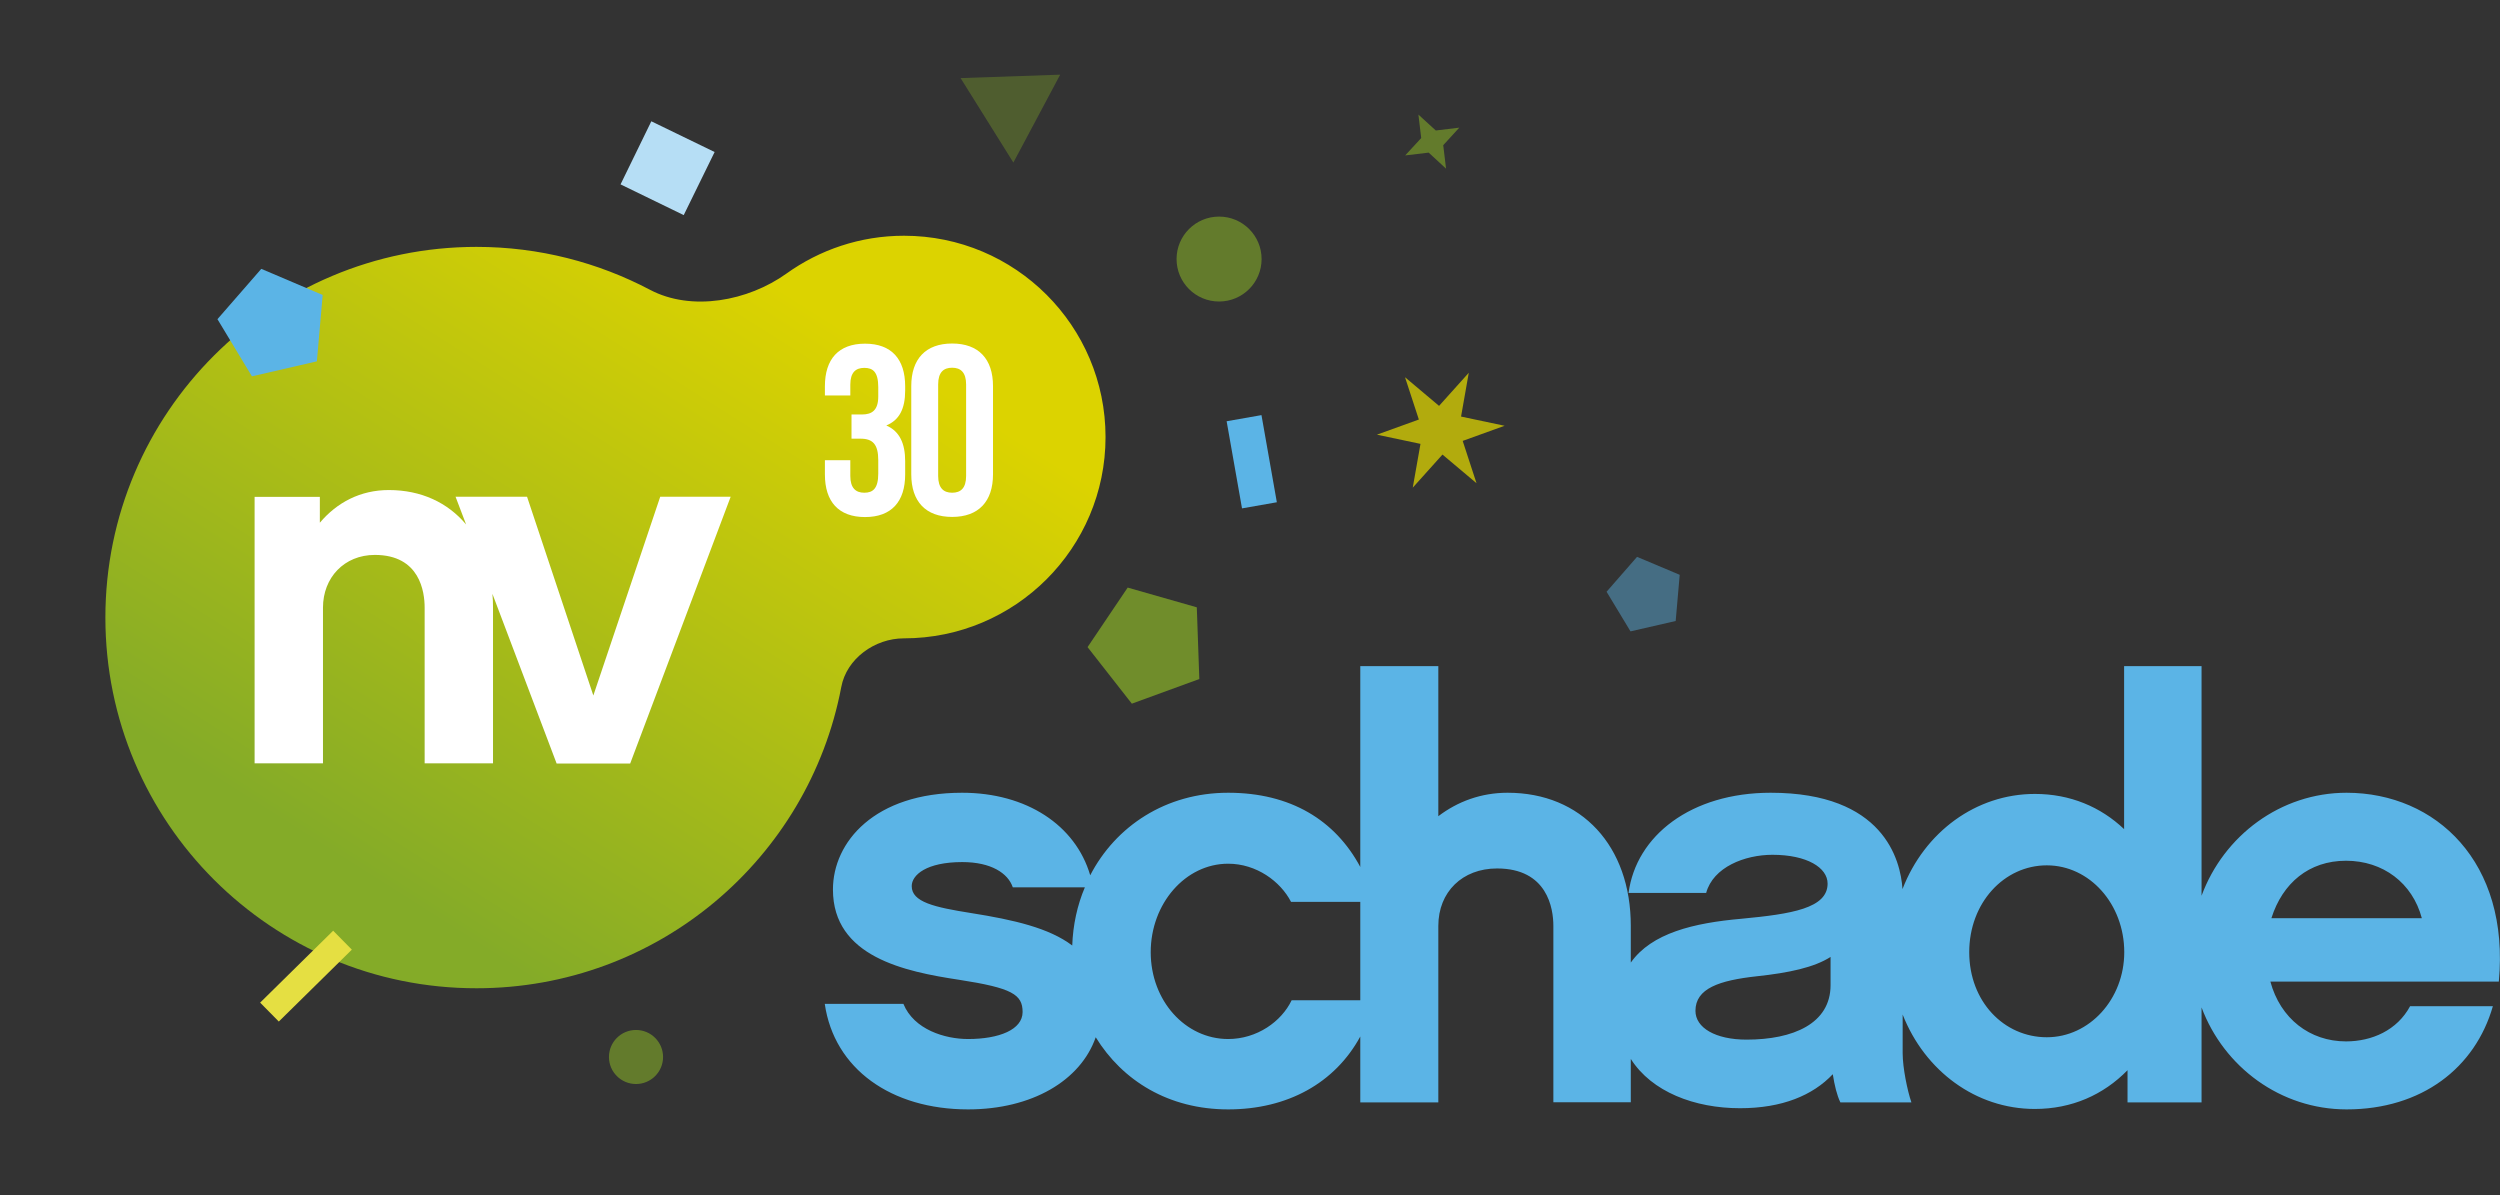<svg width="182" height="87" viewBox="0 0 182 87" fill="none" xmlns="http://www.w3.org/2000/svg">
<rect x="0" y="0" width="182" height="87" fill="#333333" stroke="none"/>
<path d="M181.914 71.459H165.283C166.008 74.15 168.15 75.814 170.79 75.814C172.673 75.814 174.513 75.004 175.454 73.253H181.481C180.193 77.738 176.309 80.764 170.834 80.764C166.029 80.764 161.896 77.684 160.273 73.339V80.256H154.884V77.911C153.131 79.705 150.827 80.732 148.132 80.732C143.847 80.732 140.125 77.965 138.513 73.858V76.668C138.513 77.738 138.859 79.402 139.151 80.256H133.979C133.719 79.705 133.557 79.024 133.427 78.203C131.977 79.737 129.748 80.678 126.675 80.678C123.364 80.678 120.248 79.489 118.722 77.09V80.245H113.085V67.406C113.085 66.131 112.652 63.224 108.984 63.224C106.463 63.224 104.71 64.931 104.71 67.406V80.256H99.029V75.458C97.19 78.84 93.738 80.764 89.41 80.764C85.082 80.764 81.716 78.678 79.769 75.512C78.665 78.678 75.116 80.764 70.474 80.764C64.88 80.764 60.725 77.814 60.043 73.08H65.767C66.535 74.96 68.797 75.641 70.474 75.641C72.735 75.641 74.445 74.96 74.445 73.674C74.445 72.399 73.677 71.924 69.825 71.329C65.897 70.735 60.638 69.665 60.638 64.758C60.638 61.3 63.668 57.712 70.041 57.712C74.726 57.712 78.297 60.068 79.368 63.721C81.219 60.144 84.876 57.712 89.41 57.712C93.943 57.712 97.2 59.7 99.029 63.115V48.493H104.71V59.419C106.116 58.349 107.826 57.712 109.752 57.712C115.141 57.712 118.722 61.592 118.722 67.406V70.076C120.237 67.925 123.31 67.19 126.762 66.887C130.441 66.541 133.049 66.12 133.049 64.326C133.049 63.17 131.555 62.229 129.034 62.229C127.022 62.229 124.717 63.126 124.208 65.007H118.56C119.112 60.824 123.126 57.712 128.904 57.712C137.117 57.712 138.361 62.586 138.502 64.726C140.103 60.576 143.847 57.798 148.143 57.798C150.708 57.798 152.926 58.739 154.635 60.36V48.493H160.273V65.212C161.885 60.835 166.029 57.712 170.834 57.712C177.337 57.723 182.725 62.759 181.914 71.459ZM78.059 68.833C78.113 67.33 78.427 65.893 78.979 64.596H73.731C73.385 63.569 72.151 62.759 70.052 62.759C67.444 62.759 66.373 63.699 66.373 64.51C66.373 65.666 67.996 66.044 70.734 66.477C73.796 66.963 76.382 67.557 78.059 68.833ZM99.029 72.821V65.655H93.987C93.219 64.164 91.466 62.878 89.41 62.878C86.293 62.878 83.772 65.785 83.772 69.319C83.772 72.853 86.293 75.641 89.41 75.641C91.509 75.641 93.294 74.366 94.03 72.821H99.029ZM133.265 69.665C132.064 70.432 130.235 70.821 127.92 71.07C125.139 71.372 123.429 71.967 123.429 73.588C123.429 74.82 124.879 75.685 127.151 75.685C130.527 75.685 133.265 74.528 133.265 71.718V69.665ZM154.646 69.319C154.646 65.817 152.125 62.997 149.009 62.997C145.892 62.997 143.36 65.731 143.36 69.319C143.36 72.907 145.882 75.512 149.009 75.512C152.114 75.512 154.646 72.734 154.646 69.319ZM176.309 66.844C175.627 64.283 173.485 62.662 170.79 62.662C168.096 62.662 166.17 64.283 165.358 66.844H176.309Z" fill="#5BB4E6"/>
<path fill-rule="evenodd" clip-rule="evenodd" d="M47.318 21.096C50.348 22.696 54.459 21.918 57.251 19.918C59.664 18.189 62.618 17.162 65.81 17.162C73.915 17.162 80.483 23.722 80.483 31.817C80.483 39.912 73.904 46.472 65.799 46.472C63.689 46.472 61.633 47.942 61.244 50.017C58.874 62.51 47.892 71.945 34.691 71.945C19.769 71.956 7.672 59.873 7.672 44.959C7.672 30.055 19.769 17.973 34.691 17.973C39.246 17.973 43.542 19.108 47.318 21.096Z" fill="url(#paint0_linear_13705_525)"/>
<path d="M63.937 28.186C63.937 27.073 63.548 26.781 62.92 26.781C62.293 26.781 61.903 27.116 61.903 28.002V28.791H60.053V28.121C60.053 26.143 61.048 25.019 62.974 25.019C64.9 25.019 65.896 26.143 65.896 28.121V28.434C65.896 29.753 65.474 30.585 64.522 30.974C65.506 31.396 65.896 32.314 65.896 33.568V34.541C65.896 36.518 64.9 37.642 62.974 37.642C61.048 37.642 60.053 36.518 60.053 34.541V33.503H61.903V34.649C61.903 35.524 62.293 35.87 62.92 35.87C63.548 35.87 63.937 35.567 63.937 34.476V33.503C63.937 32.358 63.548 31.936 62.65 31.936H61.99V30.174H62.758C63.483 30.174 63.937 29.861 63.937 28.867V28.186Z" fill="white"/>
<path d="M66.34 28.11C66.34 26.132 67.389 25.008 69.316 25.008C71.242 25.008 72.291 26.132 72.291 28.11V34.53C72.291 36.508 71.242 37.632 69.316 37.632C67.389 37.632 66.34 36.508 66.34 34.53V28.11ZM68.298 34.649C68.298 35.524 68.688 35.87 69.316 35.87C69.943 35.87 70.333 35.535 70.333 34.649V27.991C70.333 27.116 69.943 26.77 69.316 26.77C68.688 26.77 68.298 27.105 68.298 27.991V34.649Z" fill="white"/>
<path d="M45.878 55.583H40.522L35.848 43.23C35.88 43.554 35.891 43.889 35.891 44.235V55.572H30.914V44.235C30.914 43.1 30.578 40.398 27.289 40.398C25.06 40.398 23.513 42.052 23.513 44.235V55.572H18.535V36.173H23.285V38.053C24.53 36.583 26.229 35.675 28.306 35.675C30.665 35.675 32.602 36.594 33.933 38.183L33.164 36.162H38.369L43.195 50.633L48.064 36.162H53.193L45.878 55.583Z" fill="white"/>
<path d="M109.535 30.996L106.484 32.098L107.49 35.178L105.012 33.093L102.848 35.502L103.411 32.314L100.24 31.644L103.292 30.542L102.285 27.462L104.763 29.548L106.927 27.138L106.365 30.326L109.535 30.996Z" fill="#DCD300" fill-opacity="0.75"/>
<path d="M79.174 47.11L82.095 42.776L87.127 44.213L87.311 49.433L82.398 51.227L79.174 47.11Z" fill="#84AB28" fill-opacity="0.75"/>
<path d="M122.283 41.846L121.99 45.208L118.701 45.964L116.959 43.079L119.177 40.539L122.283 41.846Z" fill="#5BB4E6" fill-opacity="0.45"/>
<path d="M23.491 21.474L23.069 26.305L18.34 27.397L15.83 23.236L19.022 19.572L23.491 21.474Z" fill="#5BB4E6"/>
<path d="M91.835 30.22L89.299 30.667L90.418 37.01L92.954 36.564L91.835 30.22Z" fill="#5BB4E6"/>
<path d="M24.254 67.756L18.938 72.991L20.297 74.369L25.614 69.134L24.254 67.756Z" fill="#E5DF42"/>
<path d="M77.181 5.436L73.773 11.834L69.932 5.685L77.181 5.436Z" fill="#84AB28" fill-opacity="0.35"/>
<path d="M52.025 11.067L49.775 15.66L45.176 13.423L47.416 8.83L52.025 11.067Z" fill="#B6DEF5"/>
<path d="M102.297 11.315L103.465 10.051L103.26 8.343L104.526 9.5L106.236 9.294L105.067 10.57L105.272 12.277L104.007 11.11L102.297 11.315Z" fill="#84AB28" fill-opacity="0.6"/>
<path d="M88.749 21.95C90.458 21.95 91.844 20.566 91.844 18.859C91.844 17.152 90.458 15.768 88.749 15.768C87.04 15.768 85.654 17.152 85.654 18.859C85.654 20.566 87.04 21.95 88.749 21.95Z" fill="#84AB28" fill-opacity="0.6"/>
<path d="M46.301 78.916C47.389 78.916 48.271 78.035 48.271 76.949C48.271 75.863 47.389 74.982 46.301 74.982C45.214 74.982 44.332 75.863 44.332 76.949C44.332 78.035 45.214 78.916 46.301 78.916Z" fill="#84AB28" fill-opacity="0.6"/>
<defs>
<linearGradient id="paint0_linear_13705_525" x1="26.77" y1="63.854" x2="54.779" y2="19.625" gradientUnits="userSpaceOnUse">
<stop stop-color="#84AB28"/>
<stop offset="1" stop-color="#DCD300"/>
</linearGradient>
</defs>
</svg>
